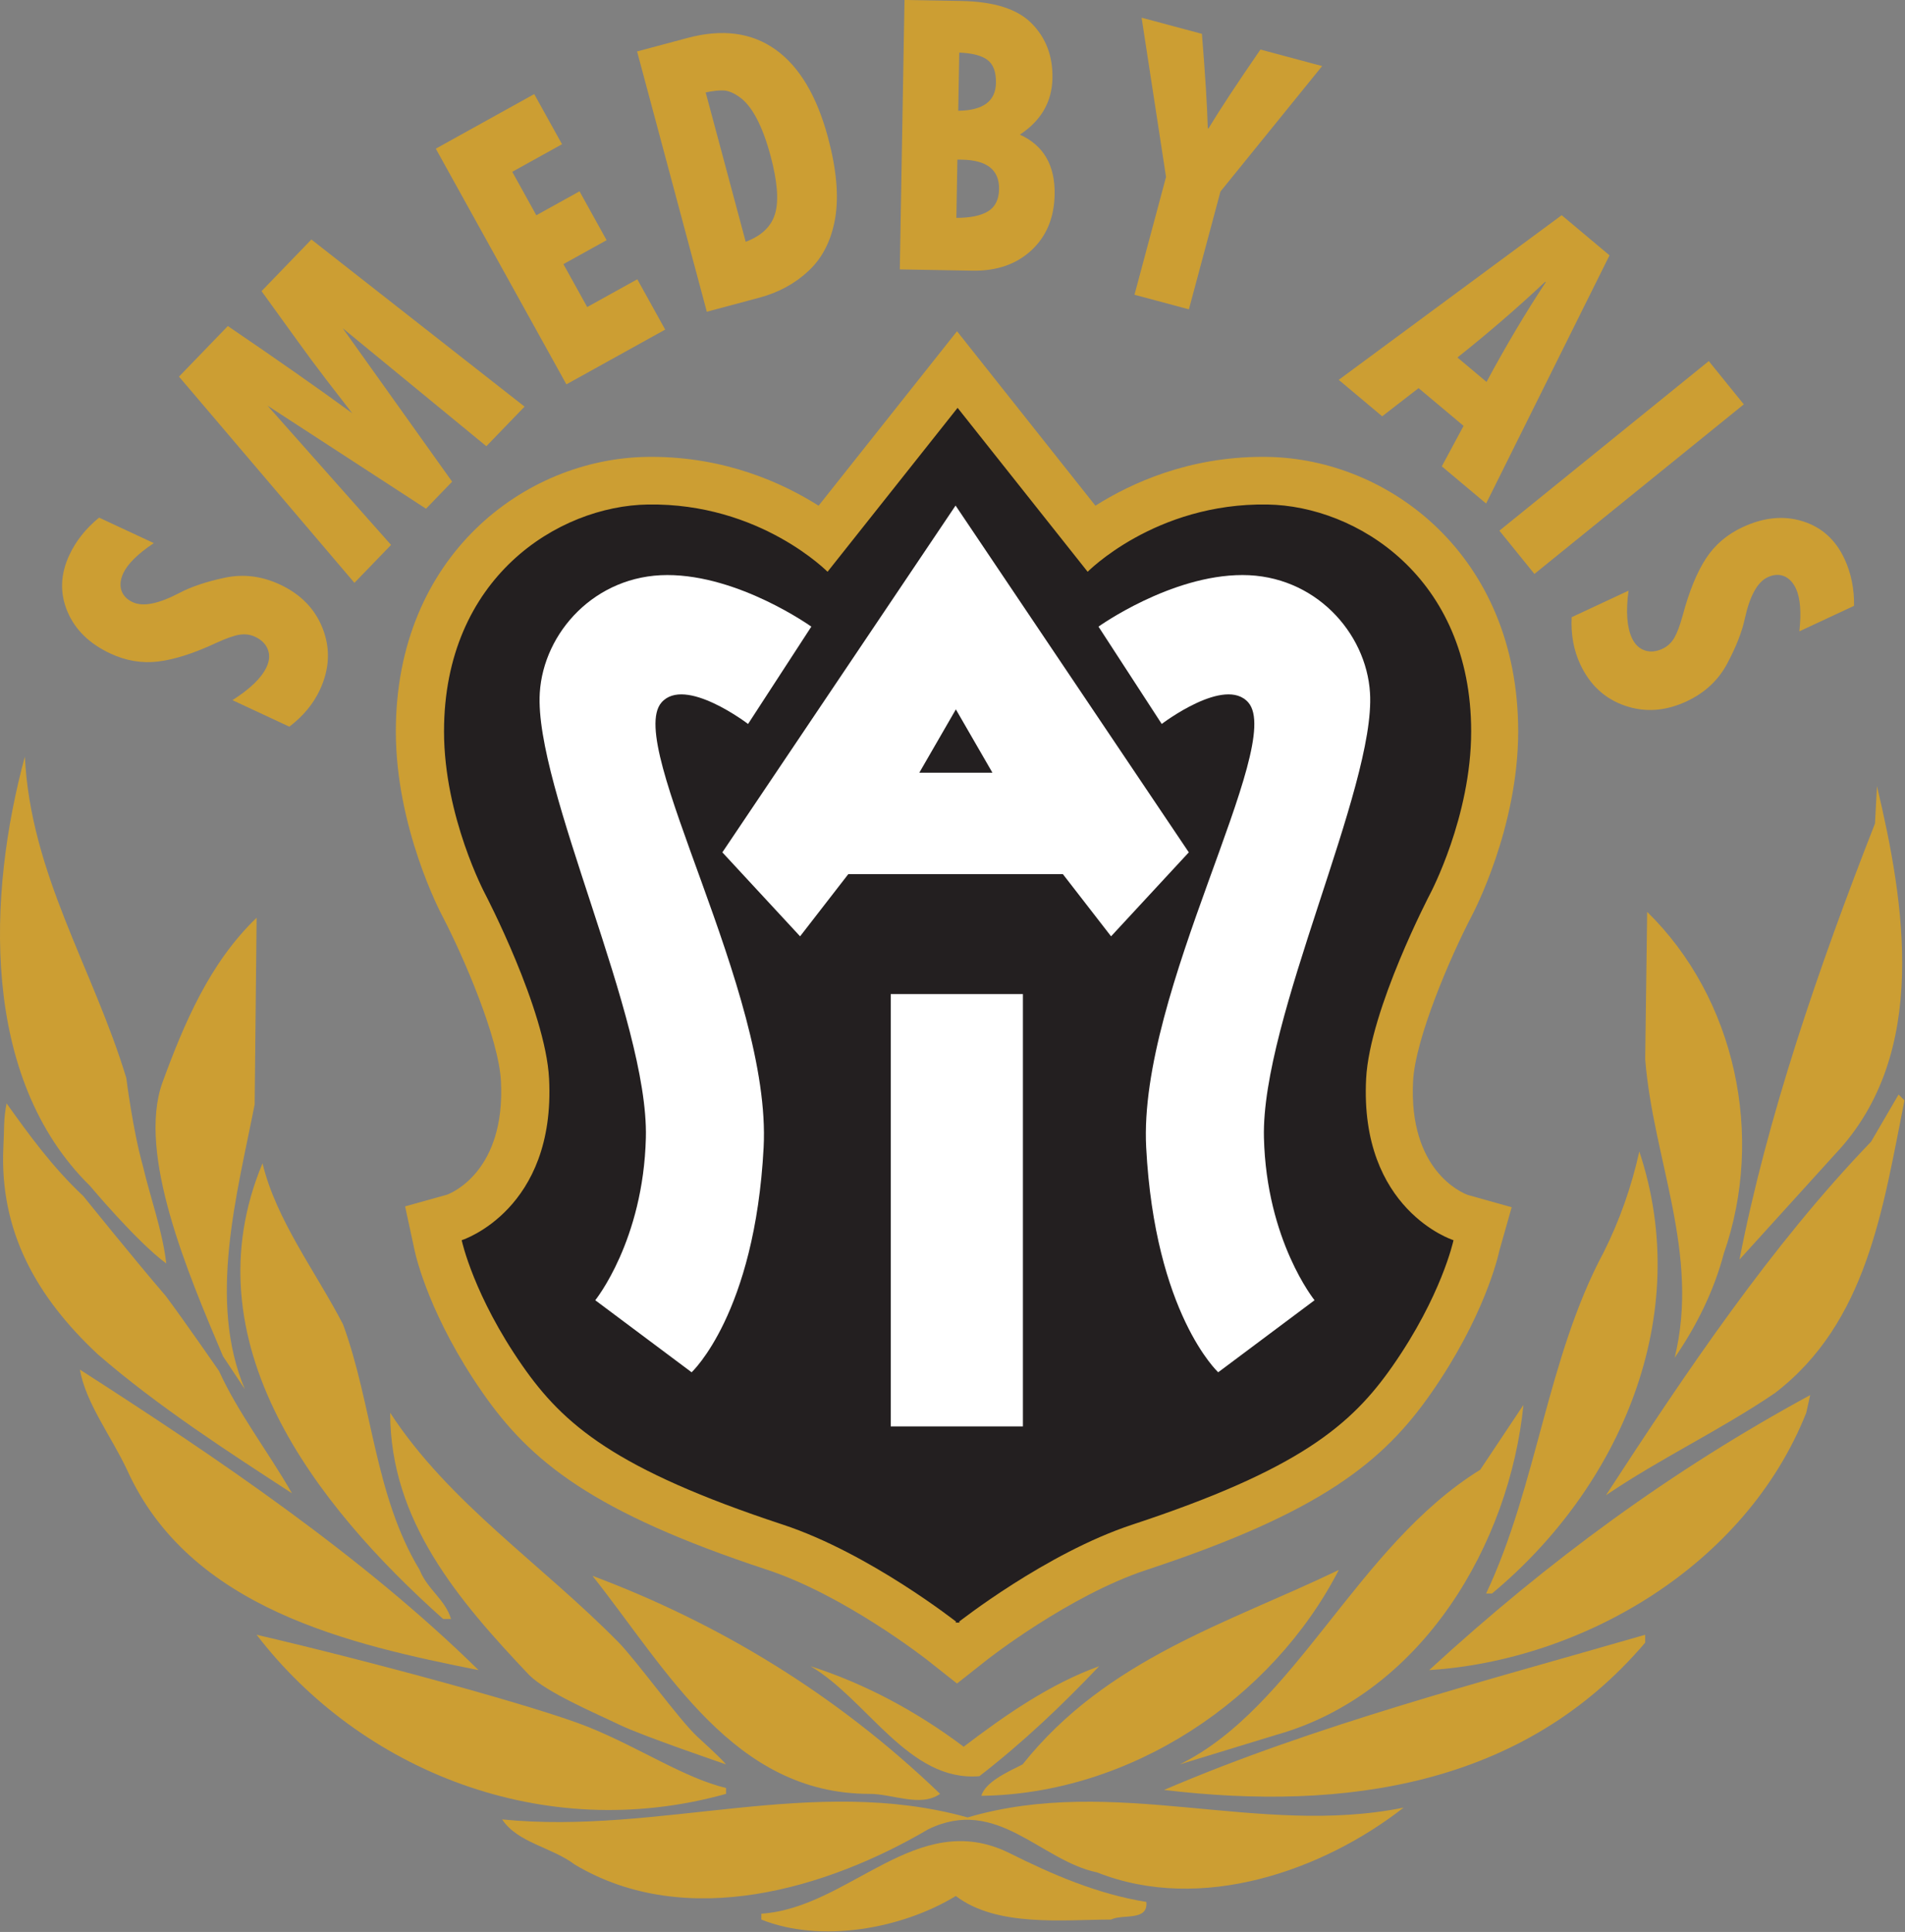 <svg height="317.374" width="313" xmlns="http://www.w3.org/2000/svg"><rect width="100%" height="100%" fill="#808080" stroke="none"/><g transform="translate(-3.295 -13.891) scale(.639)"><path clip-rule="evenodd" d="m251.232 438.679c0 0 22.584-17.835 44.863-25.18 43.03-14.193 56.307-25.638 66.838-40.741 12.515-17.951 15.56-32.049 15.56-32.049 0 0-24.163-7.823-22.429-41.659.918-17.848 16.477-47.607 16.477-47.607.002 0 10.53-19.753 10.53-41.659 0-39.539-29.37-57.773-52.183-58.134-28.84-.462-46.241 17.395-46.241 17.395l-33.415-42.118-33.419 42.118c0 0-17.397-17.856-46.238-17.395-22.809.36-52.188 18.595-52.188 58.134 0 21.906 10.531 41.659 10.531 41.659 0 0 15.563 29.759 16.479 47.607 1.738 33.836-22.432 41.659-22.432 41.659 0 0 3.048 14.098 15.564 32.049 10.531 15.104 23.804 26.548 66.837 40.741 22.281 7.345 44.866 25.18 44.866 25.18" fill="#fff100" fill-rule="evenodd"/><path clip-rule="evenodd" d="m251.232 454.545l-7.709-6.089c-.211-.166-21.203-16.587-41.056-23.133-45.041-14.854-60.929-27.912-73.152-45.443-13.552-19.441-17.154-34.846-17.52-36.539l-2.478-11.463 10.814-3.016c1.333-.503 15.009-6.24 13.833-29.173-.565-10.98-9.551-31.884-15.083-42.481-.441-.829-11.946-22.693-11.946-47.424 0-45.187 33.203-70.091 64.445-70.582l1.293-.013c18.98 0 33.709 6.693 42.968 12.558l35.59-44.853 35.583 44.853c9.266-5.864 23.994-12.558 42.977-12.558l1.297.013c31.237.491 64.434 25.396 64.434 70.582 0 24.731-11.502 46.595-11.992 47.515-5.481 10.506-14.465 31.41-15.032 42.39-1.176 22.933 12.499 28.67 14.06 29.248l11.29 3.164-3.183 11.237c-.366 1.691-3.964 17.1-17.517 36.541-12.223 17.529-28.109 30.587-73.153 45.443-19.957 6.579-40.838 22.96-41.049 23.127z" fill="#cc9e33" fill-rule="evenodd"/><path clip-rule="evenodd" d="m251.377 438.679c0 0 22.584-17.835 44.865-25.18 43.028-14.193 56.304-25.638 66.837-40.741 12.516-17.951 15.561-32.049 15.561-32.049 0 0-24.166-7.823-22.429-41.659.915-17.848 16.476-47.607 16.476-47.607.002 0 10.531-19.753 10.531-41.659 0-39.539-29.373-57.773-52.182-58.134-28.843-.462-46.24 17.395-46.24 17.395l-33.419-42.118-33.419 42.118c0 0-17.396-17.856-46.237-17.395-22.81.36-52.188 18.595-52.188 58.134 0 21.906 10.531 41.659 10.531 41.659 0 0 15.563 29.759 16.479 47.607 1.738 33.836-22.432 41.659-22.432 41.659 0 0 3.048 14.098 15.563 32.049 10.531 15.104 23.805 26.548 66.837 40.741 22.281 7.345 44.866 25.18 44.866 25.18" fill="#231f20" fill-rule="evenodd"/><path clip-rule="evenodd" d="m251.381 438.679c0 0 22.584-17.837 44.865-25.182 43.028-14.191 56.307-25.636 66.837-40.739 12.516-17.953 15.561-32.051 15.561-32.051 0 0-24.166-7.823-22.429-41.659.918-17.848 16.479-47.609 16.479-47.609 0 0 10.53-19.753 10.53-41.657 0-39.539-29.372-57.776-52.184-58.134-28.843-.462-46.24 17.393-46.24 17.393l-33.419-42.119-33.419 42.119c0 0-17.396-17.855-46.237-17.393-22.811.358-52.19 18.595-52.19 58.134 0 21.904 10.532 41.657 10.532 41.657 0 0 15.563 29.761 16.48 47.609 1.738 33.836-22.432 41.659-22.432 41.659 0 0 3.047 14.098 15.562 32.051 10.532 15.104 23.805 26.548 66.839 40.739 22.279 7.345 44.865 25.182 44.865 25.182z" fill="#231f20" fill-rule="evenodd"/><path d="m251.381 438.679c0 0 22.584-17.837 44.865-25.182 43.028-14.191 56.307-25.636 66.837-40.739 12.516-17.953 15.561-32.051 15.561-32.051 0 0-24.166-7.823-22.429-41.659.918-17.848 16.479-47.609 16.479-47.609 0 0 10.53-19.753 10.53-41.657 0-39.539-29.372-57.776-52.184-58.134-28.843-.462-46.24 17.393-46.24 17.393l-33.419-42.119-33.419 42.119c0 0-17.396-17.855-46.237-17.393-22.811.358-52.19 18.595-52.19 58.134 0 21.904 10.532 41.657 10.532 41.657 0 0 15.563 29.761 16.48 47.609 1.738 33.836-22.432 41.659-22.432 41.659 0 0 3.047 14.098 15.562 32.051 10.532 15.104 23.805 26.548 66.839 40.739 22.279 7.345 44.865 25.182 44.865 25.182z" fill="none" stroke="#231f20" stroke-width=".417"/><path clip-rule="evenodd" fill="#fff" fill-rule="evenodd" d="M234.191 277.299H268.176V388.442H234.191zM250.861 151.711l-59.967 89.154 19.987 21.589 12.395-15.991h27.548.075 27.549l12.394 15.991 19.989-21.589zm-9.323 68.674 9.397-16.275 9.402 16.275z"/><path clip-rule="evenodd" d="m213.77 182.834-16.266 25.024c0 0-16.284-12.439-22.274-5.503-9.508 11.01 28.387 74.251 26.276 114.364-2.25 42.793-18.517 57.808-18.517 57.808l-24.776-18.521c0 0 12.363-15.265 13.014-41.792.751-30.529-28.778-90.088-27.277-114.361.961-15.538 14.266-30.28 32.784-30.28 18.518 0 37.036 13.261 37.036 13.261M287.608 182.834l16.263 25.024c0 0 16.288-12.439 22.272-5.503 9.515 11.01-28.386 74.251-26.272 114.364 2.252 42.793 18.521 57.808 18.521 57.808l24.771-18.521c0 0-12.365-15.265-13.013-41.792-.752-30.529 28.775-90.088 27.273-114.361-.965-15.538-14.261-30.28-32.782-30.28-18.517 0-37.033 13.261-37.033 13.261" fill="#fff" fill-rule="evenodd"/><path clip-rule="evenodd" d="M41.85 321.311c2.019 8.585 5.051 16.664 6.062 25.249-7.575-5.553-19.606-19.938-19.606-19.938-28.282-27.773-26.353-75.004-16.758-110.355 1.516 30.301 17.495 54.313 26.08 82.595-.001-.001 1.711 13.569 4.222 22.449M61.47 374.19c4.816 10.653 12.699 20.849 18.759 31.453-15.97-10.397-34.486-22.323-49.956-35.764-15.728-14.713-25.269-31.585-24.248-53.266.253-4.565 0-7.101.828-11.212 5.666 7.916 11.656 16.267 19.736 23.844 0 0 13.322 16.538 21.17 25.65 4.545 6.058 13.711 19.295 13.711 19.295M62.483 370.386c-9.131-21.556-22.067-51.991-15.583-70.285 5.553-15.149 12.122-30.805 24.24-42.422l-.505 47.977c-4.545 23.23-12.119 50.499-2.524 73.225zM477.167 318.28l-24.742 27.271c7.069-36.361 20.198-74.741 34.846-112.112l.504-9.595c7.07 29.795 13.634 68.679-10.608 94.436M448.385 344.035c-2.526 9.594-7.071 18.686-12.629 26.766 6.567-26.766-5.553-51.007-7.573-76.761l.506-37.873c22.726 22.215 30.298 57.567 19.696 87.868M494.845 304.645c-5.557 27.777-9.595 57.066-33.331 75.245-14.141 9.595-29.29 16.668-43.432 26.263 20.706-31.814 42.422-64.138 68.176-90.901l7.073-12.122z" fill="#cc9e33" fill-rule="evenodd"/><path clip-rule="evenodd" d="M388.791 431.403h-1.515c13.132-27.775 15.656-60.603 30.301-87.873 4.039-8.08 7.069-16.665 9.092-25.756 14.142 42.422-5.053 86.359-37.878 113.629M93.362 362.214c7.574 20.708 8.08 43.938 19.693 63.131 2.02 5.046 6.567 7.572 8.081 12.622h-2.019c-32.826-29.291-65.652-71.208-46.462-117.163 3.535 14.646 13.636 27.777 20.707 41.41M128.207 451.099c-32.826-6.567-74.237-15.659-90.398-51.513-4.038-8.585-10.604-17.167-12.119-25.756 35.35 22.728 72.722 47.978 102.517 77.269M469.595 384.94c-15.655 39.39-57.574 63.632-96.963 66.158 30.802-28.283 62.619-51.513 97.971-70.703zM333.242 467.765l-24.748 7.572c29.792-14.643 45.452-56.055 77.27-75.751l11.11-16.664c-3.538 35.349-25.759 74.237-63.632 84.843M191.837 481.399v1.512c-46.966 13.132-93.931-6.058-120.697-40.901 28.281 6.563 72.347 18.473 85.38 23.745 13.033 5.273 24.711 13.12 35.317 15.644" fill="#cc9e33" fill-rule="evenodd"/><path clip-rule="evenodd" d="M141.213 452.355c-18.181-19.188-35.732-39.638-35.732-67.415 15.016 23.073 38.854 38.833 58.648 58.938 4.719 4.794 15.788 20.165 20.354 24.35 4.565 4.185 6.793 6.361 7.354 7.109 0 0-21.43-7.299-27.328-10.154-5.897-2.854-18.75-8.281-23.296-12.828M349.399 425.345c-17.165 33.326-53.533 57.566-91.91 58.071 1.012-3.534 6.568-6.058 10.604-8.079 21.717-27.273 53.028-36.359 81.306-49.992M246.883 482.911c-5.049 3.537-12.121 0-18.178 0-34.846 0-52.02-31.813-71.207-56.055 32.319 12.122 62.619 30.303 89.385 56.055M428.183 444.028c-31.309 36.863-77.269 43.43-123.725 37.875 38.886-16.666 81.811-27.776 123.725-39.894zM252.944 470.794c10.605-8.084 22.222-16.161 34.846-20.706-9.595 10.1-19.696 19.694-30.806 28.279-18.181 1.515-28.786-19.696-43.431-28.279 14.14 4.545 27.27 11.616 39.391 20.706" fill="#cc9e33" fill-rule="evenodd"/><path clip-rule="evenodd" d="m253.955 488.972c37.875-11.11 74.738 5.049 112.112-2.523-20.708 16.161-52.017 27.271-78.78 16.665-14.646-3.028-25.758-19.697-43.434-11.108-25.755 15.147-62.116 26.258-90.903 9.086-6.059-4.545-14.645-5.555-18.685-11.612 40.403 4.039 79.794-11.619 119.69-.508" fill="#cc9e33" fill-rule="evenodd"/><path clip-rule="evenodd" d="m299.911 510.69c.506 5.048-6.062 3.028-9.093 4.542-12.117 0-29.289 2.02-39.896-6.061-14.138 8.587-34.843 12.124-49.996 6.061v-1.514c22.726-1.515 39.896-27.271 63.632-15.656 11.115 5.557 22.729 10.606 35.353 12.628" fill="#cc9e33" fill-rule="evenodd"/><path d="m409.271 180.411l14.626-6.819c-.719 5.331-.422 9.407.88 12.197.757 1.622 1.854 2.674 3.291 3.159 1.413.479 2.948.331 4.57-.424 1.253-.584 2.263-1.518 3.007-2.771.738-1.27 1.466-3.19 2.175-5.78 1.663-6.236 3.669-11.116 5.972-14.644 2.303-3.528 5.451-6.206 9.433-8.062 5.426-2.531 10.563-3.041 15.433-1.525 4.868 1.516 8.459 4.732 10.762 9.668 1.702 3.651 2.524 7.678 2.466 12.08l-14.062 6.556c.536-4.926.234-8.589-.882-10.985-.75-1.607-1.769-2.661-3.056-3.199-1.297-.517-2.7-.43-4.211.274-2.632 1.228-4.58 4.766-5.867 10.594-.744 3.478-2.277 7.357-4.558 11.64-2.301 4.29-5.783 7.514-10.422 9.677-5.425 2.531-10.709 2.896-15.879 1.109-5.18-1.799-8.997-5.335-11.476-10.651-1.687-3.621-2.417-7.655-2.202-12.094m35.258-65.839l9.006 11.122-53.838 43.597-9.004-11.122zm-57.147 5.356c4.986-9.275 10.072-17.819 15.234-25.649l-.136-.114c-7.038 6.604-14.554 13.108-22.577 19.485zm-.106 31.264l-11.395-9.561 5.597-10.404-11.569-9.705-9.358 7.244-11.173-9.374 57.331-42.328 12.297 10.318zm-88.584-124.905l15.505 4.154c.863 10.538 1.364 18.629 1.509 24.261l.185.051c2.992-4.938 7.437-11.689 13.359-20.278l15.86 4.25-26.143 32.255-8.114 30.284-13.994-3.749 8.114-30.284zm-47.366 36.483l-.262 14.981c3.609-.007 6.345-.562 8.168-1.7 1.825-1.118 2.763-3.015 2.808-5.672.086-4.958-3.094-7.476-9.538-7.589zm.48-27.505l-.261 14.947c6.385-.065 9.617-2.455 9.699-7.146.049-2.817-.675-4.779-2.186-5.919-1.495-1.126-3.915-1.753-7.252-1.882zm-14.077-13.532l14.535.253c8.476.147 14.533 2.077 18.175 5.791 3.659 3.713 5.431 8.386 5.331 14.036-.105 6.075-2.897 10.932-8.376 14.54 6.092 2.765 9.065 7.883 8.938 15.356-.105 5.984-2.092 10.77-5.957 14.369-3.883 3.6-8.927 5.354-15.162 5.247l-18.692-.327zm-51.124 23.768l10.288 38.395c4.083-1.516 6.615-3.956 7.577-7.275.963-3.322.574-8.261-1.177-14.795-1.042-3.884-2.233-7.085-3.561-9.61-1.327-2.522-2.784-4.35-4.371-5.482-1.589-1.135-2.995-1.712-4.239-1.744-1.226-.039-2.73.142-4.517.511m-17.636-10.531l12.904-3.456c8.935-2.396 16.485-1.43 22.644 2.936 6.137 4.353 10.663 11.904 13.546 22.667 2.183 8.145 2.796 15.04 1.851 20.666-.961 5.63-3.196 10.116-6.704 13.458-3.525 3.347-7.788 5.681-12.768 7.016l-13.543 3.629zm-51.758 24.993l25.313-14.031 7.145 12.888-12.798 7.094 6.191 11.17 11.107-6.157 6.964 12.563-11.106 6.158 6.115 11.029 12.882-7.141 7.17 12.938-25.399 14.078zm-66.029 58.603l12.56-13.005c12.545 8.53 23.194 15.989 31.971 22.403l-6.647-8.593c-2.571-3.355-5.044-6.685-7.396-9.961l-9.263-12.821 12.818-13.275 54.813 42.964-9.828 10.179-36.927-30.328 28.127 39.44-6.717 6.955-40.763-26.508 31.775 35.815-9.416 9.75zm28.368 89.991l-14.625-6.82c4.546-2.874 7.478-5.723 8.778-8.513.755-1.622.858-3.138.305-4.552-.544-1.39-1.642-2.472-3.263-3.227-1.252-.584-2.617-.76-4.056-.523-1.446.25-3.385.928-5.822 2.049-5.848 2.733-10.875 4.336-15.059 4.84-4.182.502-8.257-.188-12.238-2.046-5.427-2.53-9.119-6.136-11.088-10.841-1.969-4.707-1.813-9.523.489-14.459 1.702-3.653 4.258-6.871 7.667-9.654l14.063 6.559c-4.119 2.753-6.732 5.341-7.85 7.737-.749 1.607-.9 3.064-.485 4.395.438 1.325 1.408 2.347 2.916 3.051 2.633 1.227 6.595.443 11.887-2.317 3.143-1.664 7.1-2.984 11.848-3.987 4.765-.996 9.471-.403 14.11 1.76 5.427 2.531 9.102 6.343 11.058 11.451 1.95 5.122 1.696 10.323-.784 15.639-1.689 3.619-4.312 6.769-7.851 9.458" fill="#cc9e33"/></g></svg>